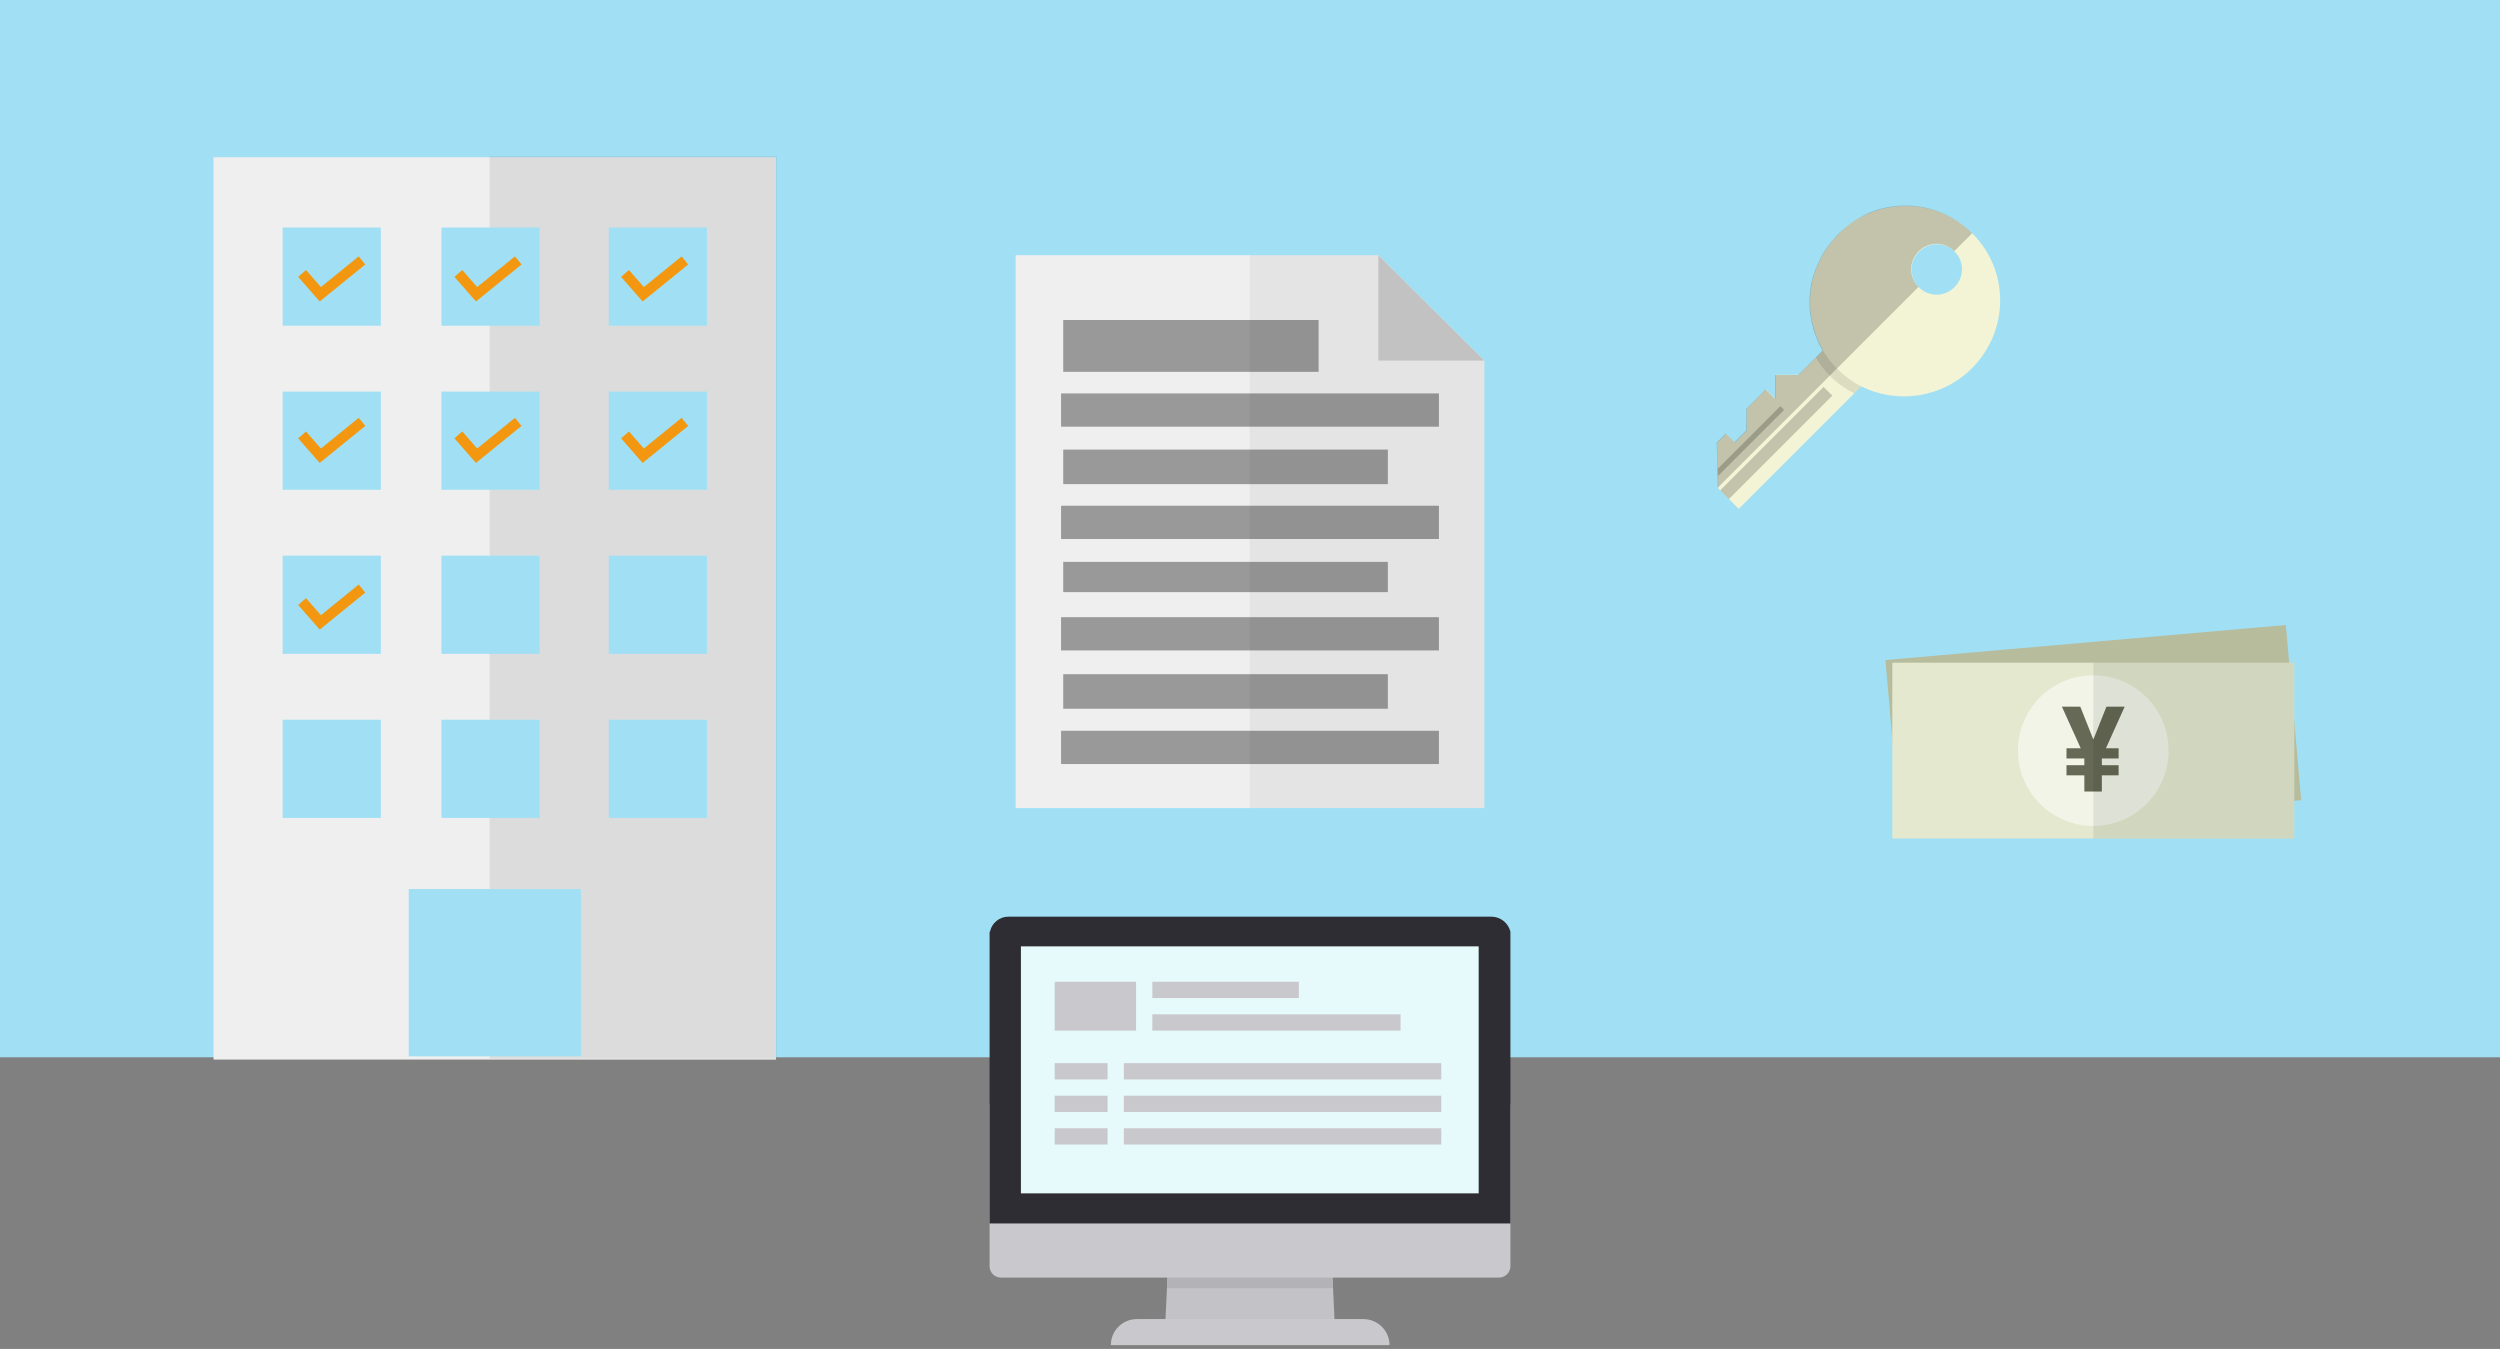 <svg width="480" height="259" viewBox="0 0 480 259" fill="none" xmlns="http://www.w3.org/2000/svg">
<rect x="0" y="0" width="480" height="259" fill="#808080" stroke="none"/>
<rect width="480" height="203" fill="#A1E0F4"/>
<rect x="362" y="126.727" width="77.177" height="33.765" transform="rotate(-5 362 126.727)" fill="#B6BC9C"/>
<rect x="363.323" y="127.235" width="77.177" height="33.765" fill="#E3E8CE"/>
<circle opacity="0.5" cx="401.912" cy="144.118" r="14.471" fill="white"/>
<path d="M401.929 141.991L404.437 135.676H407.942L404.336 143.671H406.777V145.63H403.553V146.918H406.777V148.866H403.553V151.979H400.194V148.866H396.767V146.918H400.194V145.63H396.767V143.671H399.499L395.883 135.676H399.41L401.929 141.991Z" fill="#656955"/>
<rect opacity="0.08" x="401.912" y="127.235" width="38.588" height="33.765" fill="black"/>
<path d="M256.328 255.375H223.672L224.844 230.844H255.156L256.328 255.375Z" fill="#C3C2C6"/>
<path d="M255.938 247.328H224.063L224.845 231.859H255.157L255.938 247.328Z" fill="#B3B2B6"/>
<path d="M218.281 253.267H261.797C264.531 253.267 266.797 255.532 266.797 258.267H213.281C213.281 255.532 215.469 253.267 218.281 253.267Z" fill="#C9C8CD"/>
<path d="M290 212.407V243.11C290 244.36 288.984 245.297 287.812 245.297H192.188C190.937 245.297 190 244.282 190 243.11V212.407C190 211.157 191.016 210.219 192.188 210.219H287.734C288.984 210.141 290 211.157 290 212.407Z" fill="#C9C8CD"/>
<path d="M290 178.891V234.906H190V178.891H190.078C190.391 177.25 191.875 176 193.594 176H286.328C288.125 176 289.609 177.25 290 178.891Z" fill="#2D2D33"/>
<path d="M283.906 181.703H196.016V229.125H283.906V181.703Z" fill="#E7FAFB"/>
<rect x="202.5" y="188.5" width="15.625" height="9.375" fill="#C9C8CD"/>
<rect x="221.251" y="188.5" width="28.125" height="3.125" fill="#C9C8CD"/>
<rect x="221.251" y="194.75" width="47.656" height="3.125" fill="#C9C8CD"/>
<rect x="202.5" y="204.125" width="10.156" height="3.125" fill="#C9C8CD"/>
<rect x="202.5" y="210.375" width="10.156" height="3.125" fill="#C9C8CD"/>
<rect x="202.5" y="216.625" width="10.156" height="3.125" fill="#C9C8CD"/>
<rect x="215.781" y="204.125" width="60.938" height="3.125" fill="#C9C8CD"/>
<rect x="215.781" y="210.375" width="60.938" height="3.125" fill="#C9C8CD"/>
<rect x="215.781" y="216.625" width="60.938" height="3.125" fill="#C9C8CD"/>
<g clip-path="url(#clip0)">
<path d="M340.923 76.616L339.07 74.762L335.366 78.466L335.385 82.684L333.094 84.975L331.429 83.31L329.673 85.067L329.802 90.006L329.872 91.374L329.937 93.654L329.936 93.806L333.832 97.702L361.131 70.403L357.388 66.203L354.402 62.91L345.353 71.959L340.945 71.98L340.923 76.616Z" fill="#F3F4D5"/>
<path opacity="0.1" d="M354.402 62.91L348.636 68.675C349.353 69.926 350.297 71.1 351.394 72.197C352.794 73.596 354.347 74.691 356.015 75.519L361.131 70.403L357.388 66.203L354.402 62.91Z" fill="#040000"/>
<path d="M359.026 40.886C363.366 39.118 368.307 39.095 372.631 40.822C374.831 41.724 376.915 43.045 378.73 44.86C385.841 51.971 385.788 63.524 378.61 70.702C372.845 76.467 364.213 77.609 357.351 74.183C355.682 73.355 354.168 72.222 352.768 70.822C351.671 69.725 350.764 68.59 350.01 67.301C349.973 67.263 349.935 67.225 349.973 67.187C349.785 66.846 349.596 66.581 349.483 66.24C349.37 66.05 349.295 65.822 349.182 65.633C349.144 65.595 349.144 65.595 349.183 65.557C349.069 65.367 348.994 65.14 348.92 64.912C348.656 64.343 348.469 63.774 348.282 63.129C348.207 62.901 348.17 62.636 348.095 62.408C348.02 62.18 347.983 61.914 347.909 61.687C347.834 61.459 347.797 61.193 347.798 60.965C347.761 60.775 347.762 60.547 347.687 60.32C347.612 60.016 347.614 59.712 347.577 59.37C347.542 58.876 347.544 58.42 347.546 57.964C347.547 57.736 347.51 57.47 347.549 57.204C347.55 56.976 347.59 56.71 347.591 56.482C347.63 56.216 347.631 55.988 347.67 55.721C347.71 55.455 347.711 55.227 347.788 54.999C347.827 54.733 347.904 54.504 347.905 54.276C347.944 54.01 348.021 53.782 348.098 53.553C348.176 53.325 348.215 53.059 348.292 52.831C348.331 52.64 348.408 52.412 348.485 52.26C348.523 52.069 348.6 51.841 348.677 51.689C348.716 51.498 348.793 51.346 348.908 51.156C349.369 49.937 350.021 48.756 350.786 47.613C350.901 47.422 351.016 47.232 351.169 47.079C351.322 46.85 351.475 46.621 351.704 46.392C351.742 46.354 351.78 46.316 351.78 46.316C351.933 46.087 352.163 45.858 352.353 45.667C352.583 45.438 352.774 45.171 353.003 44.942C354.683 43.186 356.742 41.809 359.026 40.886ZM368.422 55.169C370.313 57.06 373.353 57.046 375.262 55.137C377.171 53.228 377.185 50.188 375.294 48.296C373.403 46.405 370.363 46.419 368.454 48.328C366.545 50.161 366.531 53.277 368.422 55.169Z" fill="#F3F4D5"/>
<path opacity="0.2" d="M350.13 74.293L330.353 94.07L330.352 94.222L331.941 95.811L351.794 75.957L350.13 74.293Z" fill="#040000"/>
<path opacity="0.2" d="M341.828 77.98L329.802 90.006L329.871 91.374L342.547 78.698L341.828 77.98Z" fill="#040000"/>
<path opacity="0.2" d="M352.888 44.981C352.659 45.21 352.43 45.439 352.239 45.706C352.048 45.897 351.857 46.164 351.666 46.355C351.628 46.393 351.59 46.431 351.59 46.431C351.436 46.66 351.207 46.889 351.054 47.117C350.939 47.308 350.787 47.461 350.672 47.651C349.906 48.795 349.293 49.938 348.793 51.194C348.716 51.347 348.678 51.537 348.563 51.727C348.524 51.917 348.409 52.108 348.37 52.298C348.331 52.489 348.216 52.679 348.177 52.869C348.1 53.098 348.061 53.364 347.984 53.592C347.907 53.821 347.868 54.087 347.791 54.315C347.751 54.581 347.674 54.81 347.673 55.038C347.634 55.304 347.595 55.494 347.556 55.76C347.517 56.026 347.516 56.254 347.476 56.521C347.475 56.749 347.436 57.015 347.435 57.243C347.434 57.471 347.395 57.737 347.431 58.003C347.429 58.459 347.465 58.953 347.463 59.409C347.499 59.751 347.536 60.017 347.572 60.358C347.609 60.548 347.608 60.776 347.683 61.004C347.72 61.27 347.757 61.459 347.794 61.725C347.831 61.991 347.906 62.219 347.981 62.447C348.056 62.674 348.092 62.94 348.167 63.168C348.316 63.775 348.542 64.382 348.805 64.951C348.88 65.178 348.993 65.368 349.068 65.596C349.068 65.596 349.106 65.633 349.068 65.672C349.143 65.899 349.256 66.089 349.369 66.278C349.519 66.582 349.708 66.923 349.858 67.226C349.896 67.264 349.896 67.34 349.896 67.34L345.238 71.998L340.83 72.018L340.808 76.579L338.993 74.763L335.289 78.466L335.27 82.647L333.017 84.899L331.353 83.235L329.597 84.991L329.726 89.931L329.757 91.337L329.822 93.617L368.346 55.093C366.455 53.202 366.469 50.162 368.378 48.253C370.287 46.344 373.327 46.33 375.218 48.221L378.654 44.785C376.877 43.007 374.755 41.649 372.555 40.747C368.231 39.019 363.29 39.042 358.95 40.81C356.741 41.809 354.683 43.186 352.888 44.981Z" fill="#040000"/>
</g>
<g clip-path="url(#clip1)">
<path d="M285 69.236V155.154H195V49H264.64L285 69.236Z" fill="#EFEFEF"/>
<path d="M266.467 107.882H204.141V113.688H266.467V107.882Z" fill="#999999"/>
<path d="M276.274 97.101H203.726V103.487H276.274V97.101Z" fill="#999999"/>
<path d="M266.467 86.32H204.141V92.954H266.467V86.32Z" fill="#999999"/>
<path d="M276.274 75.539H203.726V81.924H276.274V75.539Z" fill="#999999"/>
<path d="M253.171 61.44H204.141V71.392H253.171V61.44Z" fill="#999999"/>
<path d="M276.274 118.498H203.726V124.883H276.274V118.498Z" fill="#999999"/>
<path d="M266.467 129.445H204.141V136.079H266.467V129.445Z" fill="#999999"/>
<path d="M276.274 140.309H203.726V146.694H276.274V140.309Z" fill="#999999"/>
<path d="M285 69.236H264.64V49L285 69.236Z" fill="#CCCCCC"/>
<path opacity="0.05" d="M285.001 69.236V155.154H239.959V49H264.64L285.001 69.236Z" fill="black"/>
</g>
<path d="M149 30.188V203.438H41L41 30.188L149 30.188Z" fill="#EFEFEF"/>
<path opacity="0.08" d="M149.125 30V203.25H94.001L94 30H149.125Z" fill="#040000"/>
<path d="M103.61 138.187H84.757V157.04H103.61V138.187Z" fill="#A1E0F4"/>
<path d="M73.122 138.188H54.269V157.041H73.122V138.188Z" fill="#A1E0F4"/>
<path d="M135.732 138.187H116.879V157.04H135.732V138.187Z" fill="#A1E0F4"/>
<path d="M103.61 106.687H84.757V125.54H103.61V106.687Z" fill="#A1E0F4"/>
<path d="M73.122 106.687H54.269V125.54H73.122V106.687Z" fill="#A1E0F4"/>
<path d="M135.732 106.687H116.879V125.54H135.732V106.687Z" fill="#A1E0F4"/>
<path d="M103.61 75.189H84.757V94.042H103.61V75.189Z" fill="#A1E0F4"/>
<path d="M73.122 75.189H54.269V94.042H73.122V75.189Z" fill="#A1E0F4"/>
<path d="M135.732 75.189H116.879V94.042H135.732V75.189Z" fill="#A1E0F4"/>
<path d="M103.61 43.687H84.757V62.54H103.61V43.687Z" fill="#A1E0F4"/>
<path d="M73.122 43.688H54.269V62.541H73.122V43.688Z" fill="#A1E0F4"/>
<path d="M135.732 43.687H116.879V62.54H135.732V43.687Z" fill="#A1E0F4"/>
<path d="M111.524 170.695H78.473V202.815H111.524V170.695Z" fill="#A1E0F4"/>
<path d="M58 52.5L61.5 56.5L69.5 50" stroke="#F2970F" stroke-width="2"/>
<path d="M58 83.5L61.5 87.5L69.5 81" stroke="#F2970F" stroke-width="2"/>
<path d="M88 83.5L91.5 87.5L99.5 81" stroke="#F2970F" stroke-width="2"/>
<path d="M120 83.5L123.5 87.5L131.5 81" stroke="#F2970F" stroke-width="2"/>
<path d="M58 115.5L61.5 119.5L69.5 113" stroke="#F2970F" stroke-width="2"/>
<path d="M88 52.5L91.5 56.5L99.5 50" stroke="#F2970F" stroke-width="2"/>
<path d="M120 52.5L123.5 56.5L131.5 50" stroke="#F2970F" stroke-width="2"/>
<defs>
<clipPath id="clip0">
<rect width="36.375" height="69.113" fill="white" transform="matrix(-0.707 -0.707 -0.707 0.707 391.591 57.721)"/>
</clipPath>
<clipPath id="clip1">
<rect width="90" height="106.154" fill="white" transform="translate(195 49)"/>
</clipPath>
</defs>
</svg>

